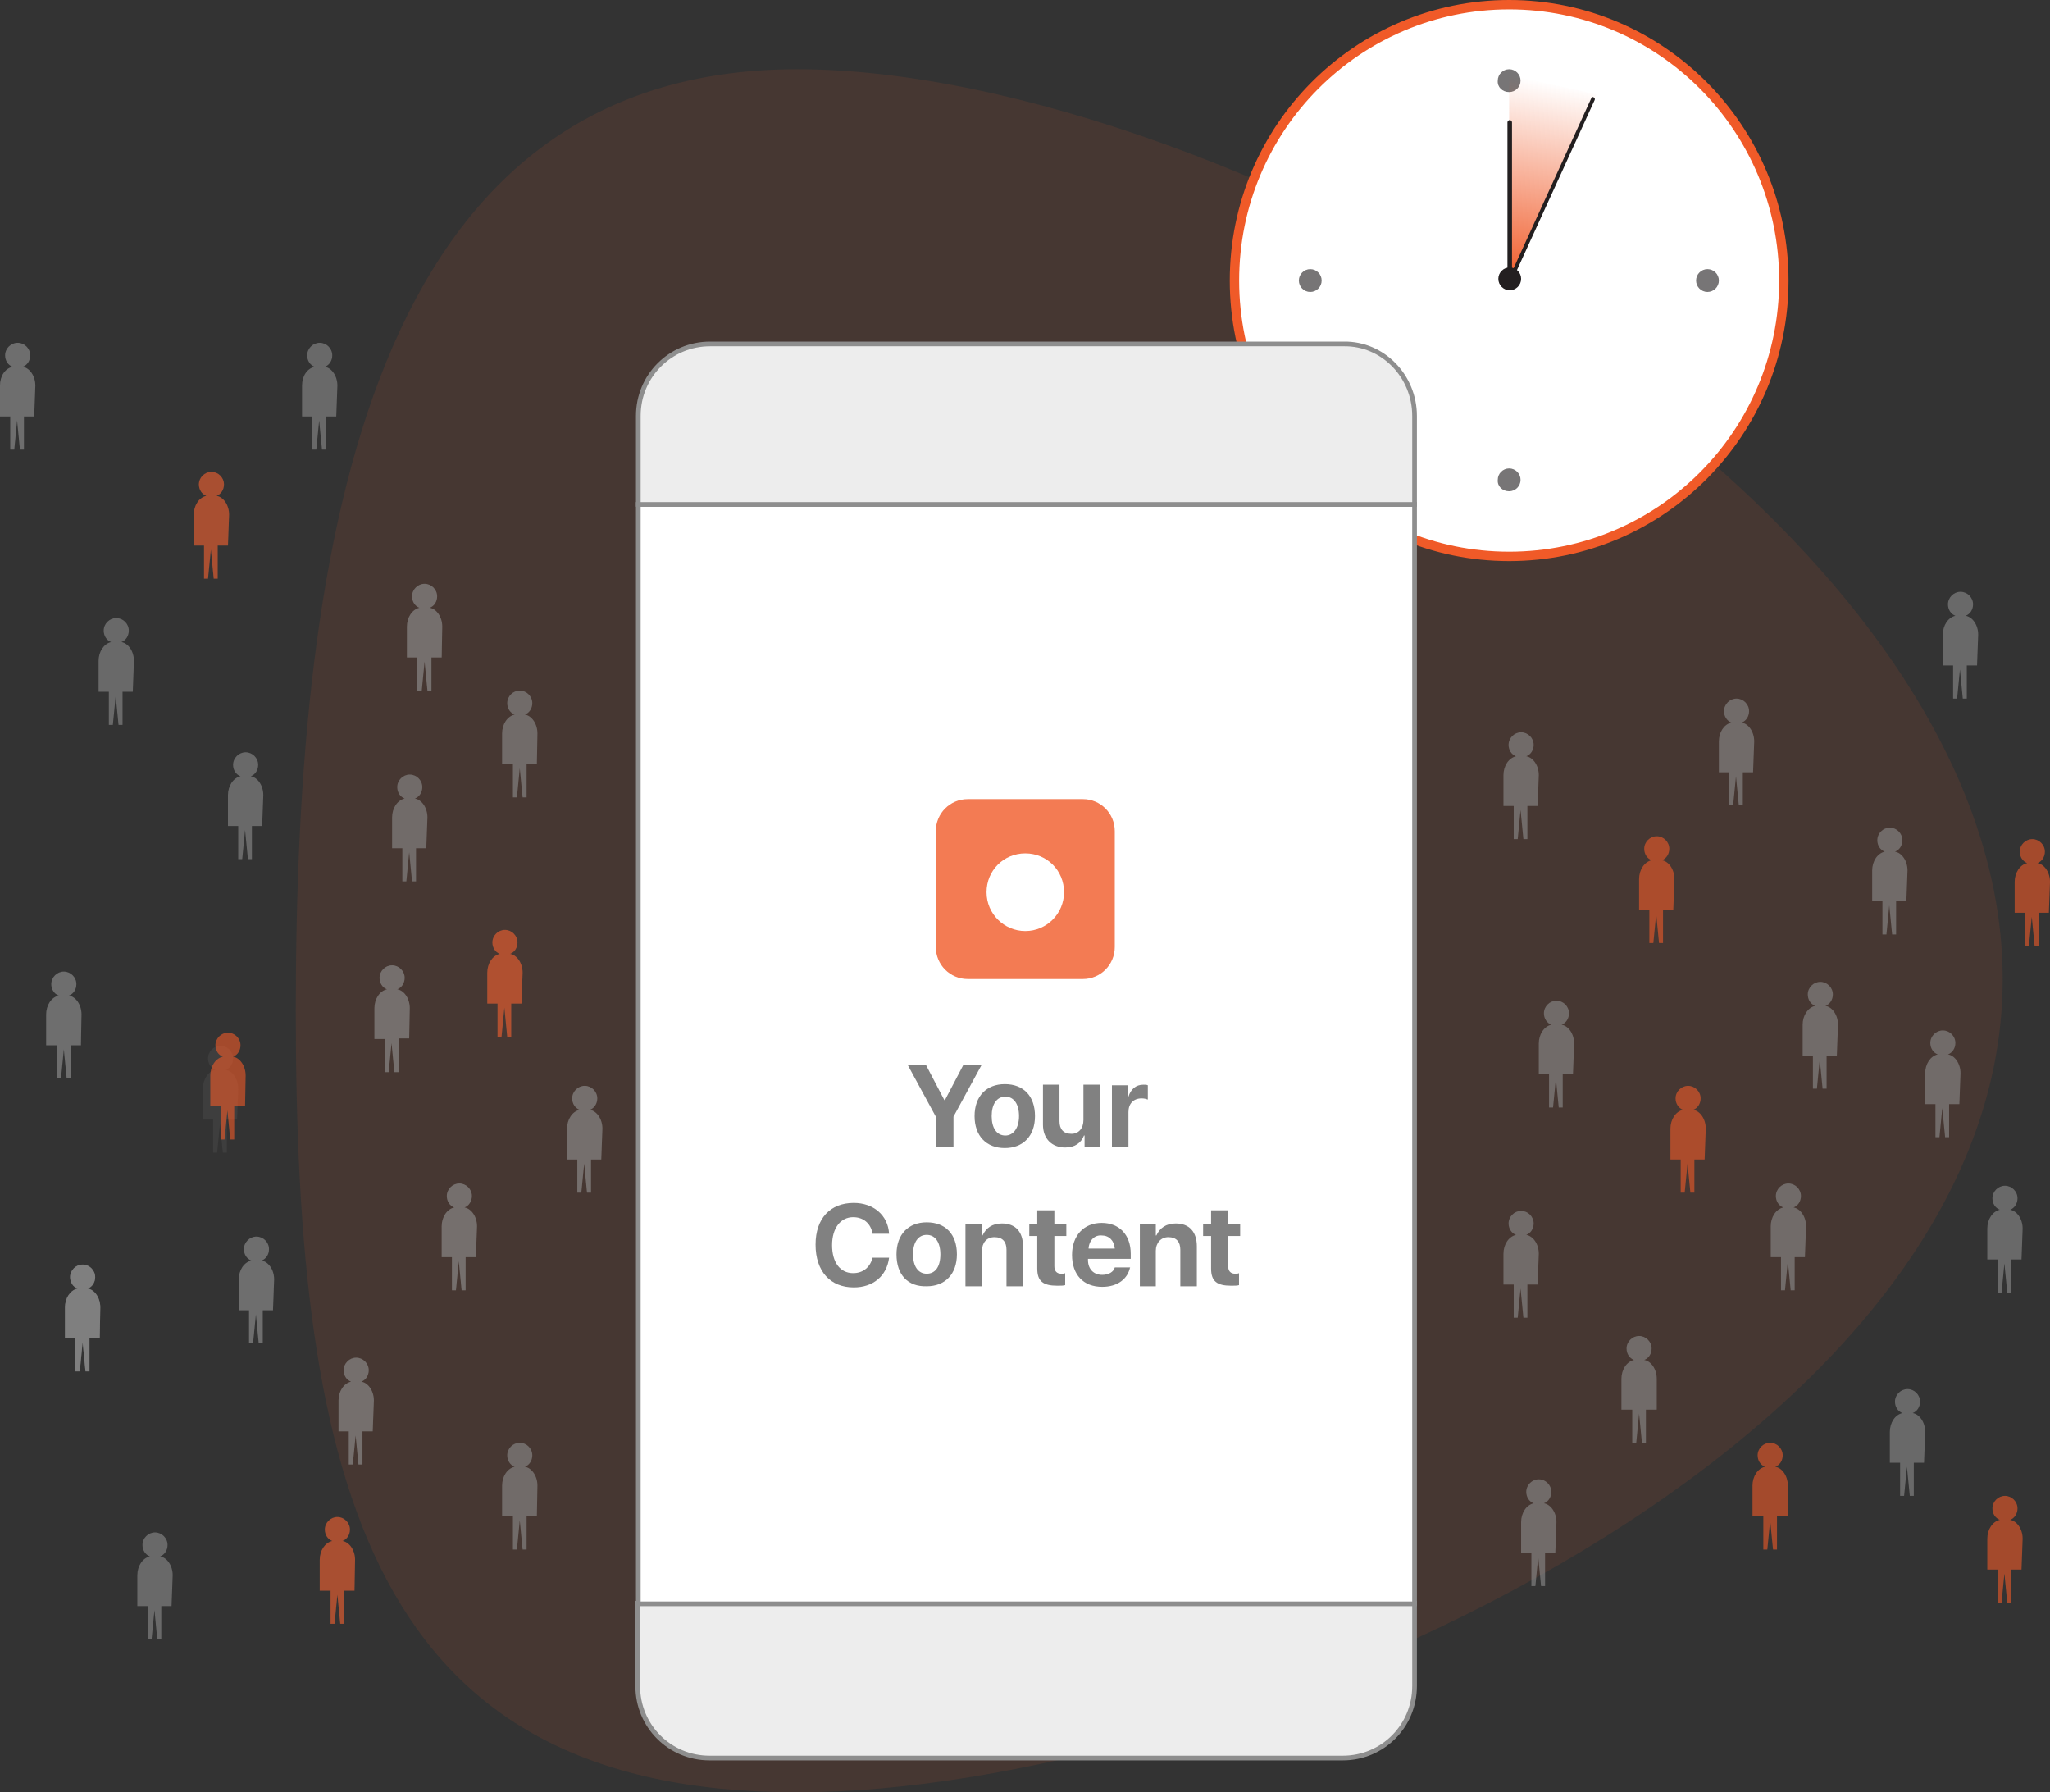 <svg width="437" height="382" viewBox="0 0 437 382" fill="none" xmlns="http://www.w3.org/2000/svg">
<rect x="0" y="0" width="437" height="382" fill="#333333" stroke="none"/>
<path opacity="0.1" d="M363.863 193.908C363.863 295.306 197.907 367.245 106.911 367.245C16.037 367.245 1.85379e-06 302 1.85379e-06 200.603C1.85379e-06 99.206 15.915 2.32173e-07 106.911 2.32173e-07C197.786 2.32173e-07 363.863 92.389 363.863 193.908Z" transform="translate(63.053 14.755)" fill="#F05A28"/>
<path d="M58.558 117.587C90.875 117.587 117.116 91.294 117.116 58.793C117.116 26.293 90.875 0 58.558 0C26.242 0 7.41517e-06 26.293 7.41517e-06 58.793C7.41517e-06 91.294 26.242 117.587 58.558 117.587Z" transform="translate(263.148 1)" fill="white"/>
<path d="M117.116 58.793C117.116 91.294 90.875 117.587 58.558 117.587C26.242 117.587 7.41517e-06 91.294 7.41517e-06 58.793C7.41517e-06 26.293 26.242 0 58.558 0C90.875 0 117.116 26.293 117.116 58.793Z" transform="translate(263.148 1)" stroke="#F05A28" stroke-width="2" stroke-miterlimit="10"/>
<g opacity="0.85">
<g opacity="0.85">
<path opacity="0.85" d="M2.439 4.869C3.775 4.869 4.869 3.773 4.869 2.435C4.869 1.096 3.775 2.32173e-07 2.439 2.32173e-07C1.103 2.32173e-07 0.009 1.096 0.009 2.435C-0.112 3.773 0.981 4.869 2.439 4.869Z" transform="translate(319.267 14.755)" fill="#231F20"/>
<path opacity="0.85" d="M2.439 4.869C3.775 4.869 4.869 3.773 4.869 2.434C4.869 1.096 3.775 -3.71476e-06 2.439 -3.71476e-06C1.103 -3.71476e-06 0.009 1.096 0.009 2.434C-0.112 3.773 0.981 4.869 2.439 4.869Z" transform="translate(319.267 99.841)" fill="#231F20"/>
</g>
<g opacity="0.85">
<path opacity="0.85" d="M2.43 4.869C1.093 4.869 7.41517e-06 3.773 7.41517e-06 2.435C7.41517e-06 1.096 1.093 -9.2869e-07 2.43 -9.2869e-07C3.766 -9.2869e-07 4.86 1.096 4.86 2.435C4.86 3.773 3.766 4.869 2.43 4.869Z" transform="translate(361.555 57.357)" fill="#231F20"/>
<path opacity="0.85" d="M2.43 4.869C1.093 4.869 -7.41517e-06 3.773 -7.41517e-06 2.435C-7.41517e-06 1.096 1.093 -9.2869e-07 2.43 -9.2869e-07C3.766 -9.2869e-07 4.86 1.096 4.86 2.435C4.86 3.773 3.766 4.869 2.43 4.869Z" transform="translate(276.876 57.358)" fill="#231F20"/>
</g>
</g>
<path d="M-1.48303e-05 0.974V44.186L18.588 4.139L-1.48303e-05 2.32173e-07V0.974Z" transform="translate(321.706 15.972)" fill="url(#paint0_linear)"/>
<path d="M0.121 34.448C7.41336e-06 34.327 0 34.327 0 34.205V0.487C0 0.243 0.243 9.2869e-07 0.486 9.2869e-07C0.729 9.2869e-07 0.972 0.243 0.972 0.487V34.205C0.972 34.448 0.729 34.692 0.486 34.692C0.364 34.692 0.121 34.692 0.121 34.448Z" transform="translate(321.341 25.589)" fill="#231F20"/>
<path d="M0.777 39.852C0.655 39.974 0.412 39.974 0.291 39.974C0.048 39.852 -0.074 39.608 0.048 39.365L17.907 0.291C18.028 0.048 18.271 -0.074 18.393 0.048C18.636 0.169 18.757 0.413 18.636 0.656L0.777 39.73C0.898 39.73 0.777 39.73 0.777 39.852Z" transform="translate(321.294 20.672)" fill="#231F20"/>
<path d="M2.43 4.869C3.766 4.869 4.86 3.773 4.86 2.435C4.86 1.096 3.766 0 2.43 0C1.093 0 -7.41517e-06 1.096 -7.41517e-06 2.435C-7.41517e-06 3.773 1.093 4.869 2.43 4.869Z" transform="translate(319.397 56.993)" fill="#231F20"/>
<path opacity="0.6" d="M7.532 9.129C7.532 7.06 6.317 5.356 4.86 5.112C5.832 4.747 6.439 3.773 6.439 2.678C6.439 1.217 5.224 -3.71476e-06 3.766 -3.71476e-06C2.308 -3.71476e-06 1.093 1.217 1.093 2.678C1.093 3.773 1.701 4.747 2.673 5.112C1.093 5.478 -1.48303e-05 7.182 -1.48303e-05 9.129V15.703H2.187V22.763H3.037L3.645 16.555L4.252 22.763H5.103V15.703H7.289L7.532 9.129Z" transform="translate(320.491 258.084)" fill="#8E8E8E"/>
<path opacity="0.6" d="M7.532 9.129C7.532 7.06 6.317 5.356 4.86 5.112C5.832 4.747 6.439 3.773 6.439 2.678C6.439 1.217 5.224 -7.42952e-06 3.766 -7.42952e-06C2.308 -7.42952e-06 1.093 1.217 1.093 2.678C1.093 3.773 1.701 4.747 2.673 5.112C1.093 5.478 0 7.182 0 9.129V15.703H2.187V22.763H3.037L3.645 16.555L4.252 22.763H5.103V15.703H7.289L7.532 9.129Z" transform="translate(328.023 213.289)" fill="#8E8E8E"/>
<path opacity="0.6" d="M7.532 9.129C7.532 7.06 6.317 5.356 4.86 5.112C5.832 4.747 6.439 3.773 6.439 2.678C6.439 1.217 5.224 -7.42952e-06 3.766 -7.42952e-06C2.308 -7.42952e-06 1.093 1.217 1.093 2.678C1.093 3.773 1.701 4.747 2.673 5.112C1.093 5.478 -1.48303e-05 7.182 -1.48303e-05 9.129V15.703H2.187V22.763H3.037L3.645 16.555L4.252 22.763H5.103V15.703H7.289L7.532 9.129Z" transform="translate(320.491 156.078)" fill="#8E8E8E"/>
<path d="M7.532 9.129C7.532 7.06 6.317 5.356 4.86 5.112C5.832 4.747 6.439 3.773 6.439 2.678C6.439 1.217 5.224 3.71476e-06 3.766 3.71476e-06C2.308 3.71476e-06 1.093 1.217 1.093 2.678C1.093 3.773 1.701 4.747 2.673 5.112C1.093 5.478 -3.70758e-06 7.182 -3.70758e-06 9.129V15.703H2.187V22.763H3.037L3.645 16.555L4.252 22.763H5.103V15.703H7.289L7.532 9.129Z" transform="translate(216.495 218.645)" fill="#EDEDED" fill-opacity="0.1"/>
<path d="M7.532 9.129C7.532 7.06 6.317 5.356 4.86 5.112C5.832 4.747 6.439 3.773 6.439 2.678C6.439 1.217 5.224 3.71476e-06 3.766 3.71476e-06C2.308 3.71476e-06 1.093 1.217 1.093 2.678C1.093 3.773 1.701 4.747 2.673 5.112C1.093 5.478 -3.70758e-06 7.182 -3.70758e-06 9.129V15.703H2.187V22.763H3.037L3.645 16.555L4.252 22.763H5.103V15.703H7.289L7.532 9.129Z" transform="translate(216.495 218.645)" stroke="#8E8E8E" stroke-miterlimit="10"/>
<path d="M7.532 9.129C7.532 7.06 6.317 5.356 4.86 5.112C5.832 4.747 6.439 3.773 6.439 2.678C6.439 1.217 5.224 -7.42952e-06 3.766 -7.42952e-06C2.308 -7.42952e-06 1.093 1.217 1.093 2.678C1.093 3.773 1.701 4.747 2.673 5.112C1.093 5.478 0 7.182 0 9.129V15.703H2.187V22.763H3.037L3.645 16.555L4.252 22.763H5.103V15.703H7.289L7.532 9.129Z" transform="translate(150.04 272.935)" fill="#EDEDED" fill-opacity="0.1"/>
<path d="M7.532 9.129C7.532 7.06 6.317 5.356 4.86 5.112C5.832 4.747 6.439 3.773 6.439 2.678C6.439 1.217 5.224 -7.42952e-06 3.766 -7.42952e-06C2.308 -7.42952e-06 1.093 1.217 1.093 2.678C1.093 3.773 1.701 4.747 2.673 5.112C1.093 5.478 0 7.182 0 9.129V15.703H2.187V22.763H3.037L3.645 16.555L4.252 22.763H5.103V15.703H7.289L7.532 9.129Z" transform="translate(150.04 272.935)" stroke="#8E8E8E" stroke-miterlimit="10"/>
<path opacity="0.6" d="M7.532 9.129C7.532 7.06 6.317 5.356 4.86 5.112C5.832 4.747 6.439 3.773 6.439 2.678C6.439 1.217 5.224 0 3.766 0C2.308 0 1.093 1.217 1.093 2.678C1.093 3.773 1.701 4.747 2.673 5.112C1.093 5.478 7.41517e-06 7.182 7.41517e-06 9.129V15.703H2.187V22.763H3.037L3.645 16.555L4.252 22.763H5.103V15.703H7.289L7.532 9.129Z" transform="translate(366.414 148.896)" fill="#8E8E8E"/>
<path opacity="0.6" d="M7.532 9.129C7.532 7.06 6.317 5.356 4.86 5.112C5.832 4.747 6.439 3.773 6.439 2.678C6.439 1.217 5.224 0 3.766 0C2.308 0 1.093 1.217 1.093 2.678C1.093 3.773 1.701 4.747 2.673 5.112C1.093 5.478 4.63448e-07 7.182 4.63448e-07 9.129V15.703H2.187V22.763H3.037L3.645 16.555L4.252 22.763H5.103V15.703H7.289L7.532 9.129Z" transform="translate(29.279 326.615)" fill="#8E8E8E"/>
<path opacity="0.6" d="M7.532 9.129C7.532 7.06 6.317 5.356 4.86 5.112C5.832 4.747 6.439 3.773 6.439 2.678C6.439 1.217 5.224 3.71476e-06 3.766 3.71476e-06C2.308 3.71476e-06 1.093 1.217 1.093 2.678C1.093 3.773 1.701 4.747 2.673 5.112C1.093 5.478 -1.85379e-06 7.182 -1.85379e-06 9.129V15.703H2.187V22.763H3.037L3.645 16.555L4.252 22.763H5.103V15.703H7.289L7.532 9.129Z" transform="translate(43.251 222.905)" fill="#EDEDED" fill-opacity="0.1"/>
<path opacity="0.6" d="M7.532 9.129C7.532 7.06 6.317 5.356 4.86 5.112C5.832 4.747 6.439 3.773 6.439 2.678C6.439 1.217 5.224 0 3.766 0C2.308 0 1.093 1.217 1.093 2.678C1.093 3.773 1.701 4.747 2.673 5.112C1.093 5.478 1.85379e-06 7.182 1.85379e-06 9.129V15.703H2.187V22.763H3.037L3.645 16.555L4.252 22.763H5.103V15.703H7.411L7.532 9.129Z" transform="translate(44.83 220.105)" fill="#F05A28"/>
<path opacity="0.6" d="M7.532 9.129C7.532 7.06 6.317 5.356 4.86 5.112C5.832 4.747 6.439 3.773 6.439 2.678C6.439 1.217 5.224 -3.71476e-06 3.766 -3.71476e-06C2.308 -3.71476e-06 1.093 1.217 1.093 2.678C1.093 3.773 1.701 4.747 2.673 5.112C1.093 5.478 -3.70758e-06 7.182 -3.70758e-06 9.129V15.703H2.187V22.763H3.037L3.645 16.555L4.252 22.763H5.224V15.581H7.411L7.532 9.129Z" transform="translate(79.819 205.743)" fill="#EDEDED" fill-opacity="0.1"/>
<path opacity="0.6" d="M7.532 9.129C7.532 7.06 6.317 5.356 4.86 5.112C5.832 4.747 6.439 3.773 6.439 2.678C6.439 1.217 5.224 -3.71476e-06 3.766 -3.71476e-06C2.308 -3.71476e-06 1.093 1.217 1.093 2.678C1.093 3.773 1.701 4.747 2.673 5.112C1.093 5.478 -3.70758e-06 7.182 -3.70758e-06 9.129V15.703H2.187V22.763H3.037L3.645 16.555L4.252 22.763H5.224V15.581H7.411L7.532 9.129Z" transform="translate(79.819 205.743)" fill="#8E8E8E"/>
<path d="M7.532 9.129C7.532 7.06 6.317 5.356 4.86 5.112C5.832 4.747 6.439 3.773 6.439 2.678C6.439 1.217 5.224 -3.71476e-06 3.766 -3.71476e-06C2.308 -3.71476e-06 1.093 1.217 1.093 2.678C1.093 3.773 1.701 4.747 2.673 5.112C1.093 5.478 3.70758e-06 7.182 3.70758e-06 9.129V15.703H2.187V22.763H3.037L3.645 16.555L4.252 22.763H5.103V15.581H7.289L7.532 9.129Z" transform="translate(166.806 241.042)" fill="#EDEDED" fill-opacity="0.1"/>
<path d="M7.532 9.129C7.532 7.06 6.317 5.356 4.86 5.112C5.832 4.747 6.439 3.773 6.439 2.678C6.439 1.217 5.224 -3.71476e-06 3.766 -3.71476e-06C2.308 -3.71476e-06 1.093 1.217 1.093 2.678C1.093 3.773 1.701 4.747 2.673 5.112C1.093 5.478 3.70758e-06 7.182 3.70758e-06 9.129V15.703H2.187V22.763H3.037L3.645 16.555L4.252 22.763H5.103V15.581H7.289L7.532 9.129Z" transform="translate(166.806 241.042)" stroke="#8E8E8E" stroke-miterlimit="10"/>
<path d="M7.532 9.129C7.532 7.06 6.317 5.356 4.86 5.112C5.832 4.747 6.439 3.773 6.439 2.678C6.439 1.217 5.224 3.71476e-06 3.766 3.71476e-06C2.308 3.71476e-06 1.093 1.217 1.093 2.678C1.093 3.773 1.701 4.747 2.673 5.112C1.093 5.478 0 7.182 0 9.129V15.703H2.187V22.763H3.037L3.645 16.555L4.252 22.763H5.103V15.703H7.289L7.532 9.129Z" transform="translate(181.628 269.77)" fill="#EDEDED" fill-opacity="0.1"/>
<path d="M7.532 9.129C7.532 7.06 6.317 5.356 4.86 5.112C5.832 4.747 6.439 3.773 6.439 2.678C6.439 1.217 5.224 3.71476e-06 3.766 3.71476e-06C2.308 3.71476e-06 1.093 1.217 1.093 2.678C1.093 3.773 1.701 4.747 2.673 5.112C1.093 5.478 0 7.182 0 9.129V15.703H2.187V22.763H3.037L3.645 16.555L4.252 22.763H5.103V15.703H7.289L7.532 9.129Z" transform="translate(181.628 269.77)" stroke="#8E8E8E" stroke-miterlimit="10"/>
<path d="M7.532 9.129C7.532 7.06 6.317 5.356 4.86 5.112C5.832 4.747 6.439 3.773 6.439 2.678C6.439 1.217 5.224 3.71476e-06 3.766 3.71476e-06C2.308 3.71476e-06 1.093 1.217 1.093 2.678C1.093 3.773 1.701 4.747 2.673 5.112C1.093 5.478 -1.85379e-06 7.182 -1.85379e-06 9.129V15.703H2.187V22.763H3.037L3.645 16.555L4.252 22.763H5.103V15.703H7.289L7.532 9.129Z" transform="translate(148.339 235.686)" fill="#EDEDED" fill-opacity="0.1"/>
<path d="M7.532 9.129C7.532 7.06 6.317 5.356 4.86 5.112C5.832 4.747 6.439 3.773 6.439 2.678C6.439 1.217 5.224 3.71476e-06 3.766 3.71476e-06C2.308 3.71476e-06 1.093 1.217 1.093 2.678C1.093 3.773 1.701 4.747 2.673 5.112C1.093 5.478 -1.85379e-06 7.182 -1.85379e-06 9.129V15.703H2.187V22.763H3.037L3.645 16.555L4.252 22.763H5.103V15.703H7.289L7.532 9.129Z" transform="translate(148.339 235.686)" stroke="#8E8E8E" stroke-miterlimit="10"/>
<path opacity="0.6" d="M7.532 9.129C7.532 7.06 6.317 5.356 4.86 5.112C5.832 4.747 6.439 3.773 6.439 2.678C6.439 1.217 5.224 3.71476e-06 3.766 3.71476e-06C2.308 3.71476e-06 1.093 1.217 1.093 2.678C1.093 3.773 1.701 4.747 2.673 5.112C1.093 5.478 -1.85379e-06 7.182 -1.85379e-06 9.129V15.703H2.308V22.763H3.159L3.766 16.555L4.374 22.763H5.224V15.703H7.411L7.532 9.129Z" transform="translate(107.033 307.505)" fill="#8E8E8E"/>
<path d="M7.532 9.129C7.532 7.06 6.317 5.356 4.86 5.112C5.832 4.747 6.439 3.773 6.439 2.678C6.439 1.217 5.224 -7.42952e-06 3.766 -7.42952e-06C2.308 -7.42952e-06 1.093 1.217 1.093 2.678C1.093 3.773 1.701 4.747 2.673 5.112C1.093 5.478 7.41517e-06 7.182 7.41517e-06 9.129V15.703H2.187V22.763H3.037L3.645 16.555L4.252 22.763H5.103V15.703H7.289L7.532 9.129Z" transform="translate(241.279 252.241)" fill="#EDEDED" fill-opacity="0.1"/>
<path d="M7.532 9.129C7.532 7.06 6.317 5.356 4.86 5.112C5.832 4.747 6.439 3.773 6.439 2.678C6.439 1.217 5.224 -7.42952e-06 3.766 -7.42952e-06C2.308 -7.42952e-06 1.093 1.217 1.093 2.678C1.093 3.773 1.701 4.747 2.673 5.112C1.093 5.478 7.41517e-06 7.182 7.41517e-06 9.129V15.703H2.187V22.763H3.037L3.645 16.555L4.252 22.763H5.103V15.703H7.289L7.532 9.129Z" transform="translate(241.279 252.241)" stroke="#8E8E8E" stroke-miterlimit="10"/>
<path d="M7.532 9.129C7.532 7.06 6.317 5.356 4.86 5.112C5.832 4.747 6.439 3.773 6.439 2.678C6.439 1.217 5.224 7.42952e-06 3.766 7.42952e-06C2.308 7.42952e-06 1.093 1.217 1.093 2.678C1.093 3.773 1.701 4.747 2.673 5.112C1.093 5.478 7.41517e-06 7.182 7.41517e-06 9.129V15.703H2.187V22.763H3.037L3.645 16.555L4.252 22.763H5.103V15.703H7.289L7.532 9.129Z" transform="translate(285.016 250.05)" fill="#EDEDED" fill-opacity="0.1"/>
<path d="M7.532 9.129C7.532 7.06 6.317 5.356 4.86 5.112C5.832 4.747 6.439 3.773 6.439 2.678C6.439 1.217 5.224 7.42952e-06 3.766 7.42952e-06C2.308 7.42952e-06 1.093 1.217 1.093 2.678C1.093 3.773 1.701 4.747 2.673 5.112C1.093 5.478 7.41517e-06 7.182 7.41517e-06 9.129V15.703H2.187V22.763H3.037L3.645 16.555L4.252 22.763H5.103V15.703H7.289L7.532 9.129Z" transform="translate(285.016 250.05)" stroke="#8E8E8E" stroke-miterlimit="10"/>
<path opacity="0.6" d="M7.532 9.129C7.532 7.06 6.317 5.356 4.86 5.112C5.832 4.747 6.439 3.773 6.439 2.678C6.439 1.217 5.224 0 3.766 0C2.308 0 1.093 1.217 1.093 2.678C1.093 3.773 1.701 4.747 2.673 5.112C1.093 5.478 0 7.182 0 9.129V15.703H2.187V22.763H3.037L3.645 16.555L4.252 22.763H5.103V15.703H7.289L7.532 9.129Z" transform="translate(103.874 198.194)" fill="#EDEDED" fill-opacity="0.1"/>
<path opacity="0.6" d="M7.532 9.129C7.532 7.06 6.317 5.356 4.86 5.112C5.832 4.747 6.439 3.773 6.439 2.678C6.439 1.217 5.224 0 3.766 0C2.308 0 1.093 1.217 1.093 2.678C1.093 3.773 1.701 4.747 2.673 5.112C1.093 5.478 0 7.182 0 9.129V15.703H2.187V22.763H3.037L3.645 16.555L4.252 22.763H5.103V15.703H7.289L7.532 9.129Z" transform="translate(103.874 198.194)" fill="#F05A28"/>
<path opacity="0.6" d="M7.532 9.129C7.532 7.06 6.317 5.356 4.86 5.112C5.832 4.747 6.439 3.773 6.439 2.678C6.439 1.217 5.224 3.71476e-06 3.766 3.71476e-06C2.308 3.71476e-06 1.093 1.217 1.093 2.678C1.093 3.773 1.701 4.747 2.673 5.112C1.093 5.478 4.63448e-07 7.182 4.63448e-07 9.129V15.703H2.308V22.763H3.159L3.766 16.555L4.374 22.763H5.224V15.703H7.411L7.532 9.129Z" transform="translate(9.841 207.081)" fill="#EDEDED" fill-opacity="0.1"/>
<path opacity="0.6" d="M7.532 9.129C7.532 7.06 6.317 5.356 4.86 5.112C5.832 4.747 6.439 3.773 6.439 2.678C6.439 1.217 5.224 3.71476e-06 3.766 3.71476e-06C2.308 3.71476e-06 1.093 1.217 1.093 2.678C1.093 3.773 1.701 4.747 2.673 5.112C1.093 5.478 4.63448e-07 7.182 4.63448e-07 9.129V15.703H2.308V22.763H3.159L3.766 16.555L4.374 22.763H5.224V15.703H7.411L7.532 9.129Z" transform="translate(9.841 207.081)" fill="#8E8E8E"/>
<path opacity="0.6" d="M7.532 9.129C7.532 7.06 6.317 5.356 4.86 5.112C5.832 4.747 6.439 3.773 6.439 2.678C6.439 1.217 5.224 -7.42952e-06 3.766 -7.42952e-06C2.308 -7.42952e-06 1.093 1.217 1.093 2.678C1.093 3.773 1.701 4.747 2.673 5.112C1.093 5.478 0 7.182 0 9.129V15.703H2.187V22.763H3.037L3.645 16.555L4.252 22.763H5.103V15.703H7.289L7.532 9.129Z" transform="translate(94.155 252.241)" fill="#EDEDED" fill-opacity="0.1"/>
<path opacity="0.6" d="M7.532 9.129C7.532 7.06 6.317 5.356 4.86 5.112C5.832 4.747 6.439 3.773 6.439 2.678C6.439 1.217 5.224 -7.42952e-06 3.766 -7.42952e-06C2.308 -7.42952e-06 1.093 1.217 1.093 2.678C1.093 3.773 1.701 4.747 2.673 5.112C1.093 5.478 0 7.182 0 9.129V15.703H2.187V22.763H3.037L3.645 16.555L4.252 22.763H5.103V15.703H7.289L7.532 9.129Z" transform="translate(94.155 252.241)" fill="#8E8E8E"/>
<path opacity="0.6" d="M7.532 9.129C7.532 7.06 6.317 5.356 4.86 5.112C5.832 4.747 6.439 3.773 6.439 2.678C6.439 1.217 5.224 -1.4859e-05 3.766 -1.4859e-05C2.308 -1.4859e-05 1.093 1.217 1.093 2.678C1.093 3.773 1.701 4.747 2.673 5.112C1.093 5.478 -1.85379e-06 7.182 -1.85379e-06 9.129V15.703H2.308V22.763H3.159L3.766 16.555L4.374 22.763H5.224V15.703H7.411L7.532 9.129Z" transform="translate(68.156 323.329)" fill="#EDEDED" fill-opacity="0.1"/>
<path opacity="0.6" d="M7.532 9.129C7.532 7.06 6.317 5.356 4.86 5.112C5.832 4.747 6.439 3.773 6.439 2.678C6.439 1.217 5.224 -1.4859e-05 3.766 -1.4859e-05C2.308 -1.4859e-05 1.093 1.217 1.093 2.678C1.093 3.773 1.701 4.747 2.673 5.112C1.093 5.478 -1.85379e-06 7.182 -1.85379e-06 9.129V15.703H2.308V22.763H3.159L3.766 16.555L4.374 22.763H5.224V15.703H7.411L7.532 9.129Z" transform="translate(68.156 323.329)" fill="#F05A28"/>
<path opacity="0.6" d="M7.532 9.129C7.532 7.06 6.317 5.356 4.86 5.112C5.832 4.747 6.439 3.773 6.439 2.678C6.439 1.217 5.224 7.42952e-06 3.766 7.42952e-06C2.308 7.42952e-06 1.093 1.217 1.093 2.678C1.093 3.773 1.701 4.747 2.673 5.112C1.093 5.478 -4.63448e-07 7.182 -4.63448e-07 9.129V15.703H2.187V22.763H3.159L3.766 16.555L4.374 22.763H5.224V15.703H7.411L7.532 9.129Z" transform="translate(13.85 269.525)" fill="#8E8E8E"/>
<path opacity="0.6" d="M7.532 9.129C7.532 7.06 6.317 5.356 4.86 5.112C5.832 4.747 6.439 3.773 6.439 2.678C6.439 1.217 5.224 7.42952e-06 3.766 7.42952e-06C2.308 7.42952e-06 1.093 1.217 1.093 2.678C1.093 3.773 1.701 4.747 2.673 5.112C1.093 5.478 -4.63448e-07 7.182 -4.63448e-07 9.129V15.703H2.187V22.763H3.159L3.766 16.555L4.374 22.763H5.224V15.703H7.411L7.532 9.129Z" transform="translate(13.85 269.525)" fill="#8E8E8E"/>
<path opacity="0.6" d="M7.532 9.129C7.532 7.06 6.317 5.356 4.86 5.112C5.832 4.747 6.439 3.773 6.439 2.678C6.439 1.217 5.224 -3.71476e-06 3.766 -3.71476e-06C2.308 -3.71476e-06 1.093 1.217 1.093 2.678C1.093 3.773 1.701 4.747 2.673 5.112C1.093 5.478 1.85379e-06 7.182 1.85379e-06 9.129V15.703H2.187V22.763H3.037L3.645 16.555L4.252 22.763H5.103V15.703H7.289L7.532 9.129Z" transform="translate(50.904 263.562)" fill="#EDEDED" fill-opacity="0.1"/>
<path opacity="0.6" d="M7.532 9.129C7.532 7.06 6.317 5.356 4.86 5.112C5.832 4.747 6.439 3.773 6.439 2.678C6.439 1.217 5.224 -3.71476e-06 3.766 -3.71476e-06C2.308 -3.71476e-06 1.093 1.217 1.093 2.678C1.093 3.773 1.701 4.747 2.673 5.112C1.093 5.478 1.85379e-06 7.182 1.85379e-06 9.129V15.703H2.187V22.763H3.037L3.645 16.555L4.252 22.763H5.103V15.703H7.289L7.532 9.129Z" transform="translate(50.904 263.562)" fill="#8E8E8E"/>
<path d="M7.532 9.129C7.532 7.06 6.317 5.356 4.86 5.112C5.832 4.747 6.439 3.773 6.439 2.678C6.439 1.217 5.224 0 3.766 0C2.308 0 1.093 1.217 1.093 2.678C1.093 3.773 1.701 4.747 2.673 5.112C1.093 5.478 3.70758e-06 7.182 3.70758e-06 9.129V15.703H2.187V22.763H3.037L3.645 16.555L4.252 22.763H5.103V15.703H7.289L7.532 9.129Z" transform="translate(189.889 239.582)" fill="#EDEDED" fill-opacity="0.1"/>
<path d="M7.532 9.129C7.532 7.06 6.317 5.356 4.86 5.112C5.832 4.747 6.439 3.773 6.439 2.678C6.439 1.217 5.224 0 3.766 0C2.308 0 1.093 1.217 1.093 2.678C1.093 3.773 1.701 4.747 2.673 5.112C1.093 5.478 3.70758e-06 7.182 3.70758e-06 9.129V15.703H2.187V22.763H3.037L3.645 16.555L4.252 22.763H5.103V15.703H7.289L7.532 9.129Z" transform="translate(189.889 239.582)" stroke="#8E8E8E" stroke-miterlimit="10"/>
<path opacity="0.6" d="M7.532 9.129C7.532 7.06 6.317 5.356 4.86 5.112C5.832 4.747 6.439 3.773 6.439 2.678C6.439 1.217 5.224 3.71476e-06 3.766 3.71476e-06C2.308 3.71476e-06 1.093 1.217 1.093 2.678C1.093 3.773 1.701 4.747 2.673 5.112C1.093 5.478 0 7.182 0 9.129V15.703H2.187V22.763H3.037L3.645 16.555L4.252 22.763H5.103V15.703H7.289L7.532 9.129Z" transform="translate(120.883 231.426)" fill="#EDEDED" fill-opacity="0.1"/>
<path opacity="0.6" d="M7.532 9.129C7.532 7.06 6.317 5.356 4.86 5.112C5.832 4.747 6.439 3.773 6.439 2.678C6.439 1.217 5.224 3.71476e-06 3.766 3.71476e-06C2.308 3.71476e-06 1.093 1.217 1.093 2.678C1.093 3.773 1.701 4.747 2.673 5.112C1.093 5.478 0 7.182 0 9.129V15.703H2.187V22.763H3.037L3.645 16.555L4.252 22.763H5.103V15.703H7.289L7.532 9.129Z" transform="translate(120.883 231.426)" fill="#8E8E8E"/>
<path opacity="0.6" d="M7.532 9.129C7.532 7.06 6.317 5.356 4.86 5.112C5.832 4.747 6.439 3.773 6.439 2.678C6.439 1.217 5.224 -7.42952e-06 3.766 -7.42952e-06C2.308 -7.42952e-06 1.093 1.217 1.093 2.678C1.093 3.773 1.701 4.747 2.673 5.112C1.093 5.478 1.85379e-06 7.182 1.85379e-06 9.129V15.703H2.187V22.763H3.037L3.645 16.555L4.252 22.763H5.103V15.703H7.289L7.532 9.129Z" transform="translate(72.165 289.368)" fill="#EDEDED" fill-opacity="0.1"/>
<path opacity="0.6" d="M7.532 9.129C7.532 7.06 6.317 5.356 4.86 5.112C5.832 4.747 6.439 3.773 6.439 2.678C6.439 1.217 5.224 -7.42952e-06 3.766 -7.42952e-06C2.308 -7.42952e-06 1.093 1.217 1.093 2.678C1.093 3.773 1.701 4.747 2.673 5.112C1.093 5.478 1.85379e-06 7.182 1.85379e-06 9.129V15.703H2.187V22.763H3.037L3.645 16.555L4.252 22.763H5.103V15.703H7.289L7.532 9.129Z" transform="translate(72.165 289.368)" fill="#8E8E8E"/>
<path opacity="0.6" d="M7.532 9.129C7.532 7.06 6.317 5.356 4.86 5.112C5.832 4.747 6.439 3.773 6.439 2.678C6.439 1.217 5.224 7.42952e-06 3.766 7.42952e-06C2.308 7.42952e-06 1.093 1.217 1.093 2.678C1.093 3.773 1.701 4.747 2.673 5.112C1.093 5.478 -1.48303e-05 7.182 -1.48303e-05 9.129V15.703H2.187V22.763H3.037L3.645 16.555L4.252 22.763H5.103V15.703H7.289L7.532 9.129Z" transform="translate(384.273 209.272)" fill="#8E8E8E"/>
<path opacity="0.6" d="M7.532 9.129C7.532 7.06 6.317 5.356 4.86 5.112C5.832 4.747 6.439 3.773 6.439 2.678C6.439 1.217 5.224 -7.42952e-06 3.766 -7.42952e-06C2.308 -7.42952e-06 1.093 1.217 1.093 2.678C1.093 3.773 1.701 4.747 2.673 5.112C1.093 5.478 7.41517e-06 7.182 7.41517e-06 9.129V15.703H2.187V22.763H3.037L3.645 16.555L4.252 22.763H5.103V15.703H7.289L7.532 9.129Z" transform="translate(402.861 296.062)" fill="#8E8E8E"/>
<path opacity="0.6" d="M7.532 9.129C7.532 7.06 6.317 5.356 4.86 5.112C5.832 4.747 6.439 3.773 6.439 2.678C6.439 1.217 5.224 7.42952e-06 3.766 7.42952e-06C2.308 7.42952e-06 1.093 1.217 1.093 2.678C1.093 3.773 1.701 4.747 2.673 5.112C1.093 5.478 0 7.182 0 9.129V15.703H2.187V22.763H3.037L3.645 16.555L4.252 22.763H5.103V15.703H7.289L7.532 9.129Z" transform="translate(399.095 176.405)" fill="#8E8E8E"/>
<path opacity="0.6" d="M7.532 9.129C7.532 7.06 6.317 5.356 4.86 5.112C5.832 4.747 6.439 3.773 6.439 2.678C6.439 1.217 5.224 7.42952e-06 3.766 7.42952e-06C2.308 7.42952e-06 1.093 1.217 1.093 2.678C1.093 3.773 1.701 4.747 2.673 5.112C1.093 5.478 1.48303e-05 7.182 1.48303e-05 9.129V15.703H2.187V22.763H3.037L3.645 16.555L4.252 22.763H5.103V15.703H7.289L7.532 9.129Z" transform="translate(423.636 318.824)" fill="#F05A28"/>
<path opacity="0.6" d="M7.532 9.129C7.532 7.06 6.317 5.356 4.86 5.112C5.832 4.747 6.439 3.773 6.439 2.678C6.439 1.217 5.224 1.85738e-06 3.766 1.85738e-06C2.308 1.85738e-06 1.093 1.217 1.093 2.678C1.093 3.773 1.701 4.747 2.673 5.112C1.093 5.478 1.85379e-06 7.182 1.85379e-06 9.129V15.703H2.187V22.763H3.159L3.766 16.555L4.374 22.763H5.224V15.703H7.411L7.532 9.129Z" transform="translate(86.744 124.43)" fill="#EDEDED" fill-opacity="0.1"/>
<path opacity="0.6" d="M7.532 9.129C7.532 7.06 6.317 5.356 4.86 5.112C5.832 4.747 6.439 3.773 6.439 2.678C6.439 1.217 5.224 1.85738e-06 3.766 1.85738e-06C2.308 1.85738e-06 1.093 1.217 1.093 2.678C1.093 3.773 1.701 4.747 2.673 5.112C1.093 5.478 1.85379e-06 7.182 1.85379e-06 9.129V15.703H2.187V22.763H3.159L3.766 16.555L4.374 22.763H5.224V15.703H7.411L7.532 9.129Z" transform="translate(86.744 124.43)" fill="#8E8E8E"/>
<path opacity="0.6" d="M7.532 9.129C7.532 7.06 6.317 5.356 4.86 5.112C5.832 4.747 6.439 3.773 6.439 2.678C6.439 1.217 5.224 -1.85738e-06 3.766 -1.85738e-06C2.308 -1.85738e-06 1.093 1.217 1.093 2.678C1.093 3.773 1.701 4.747 2.673 5.112C1.093 5.478 -1.85379e-06 7.182 -1.85379e-06 9.129V15.703H2.308V22.763H3.159L3.766 16.555L4.374 22.763H5.224V15.703H7.411L7.532 9.129Z" transform="translate(107.033 147.191)" fill="#8E8E8E"/>
<path opacity="0.6" d="M7.532 9.129C7.532 7.06 6.317 5.356 4.86 5.112C5.832 4.747 6.439 3.773 6.439 2.678C6.439 1.217 5.224 7.42952e-06 3.766 7.42952e-06C2.308 7.42952e-06 1.093 1.217 1.093 2.678C1.093 3.773 1.701 4.747 2.673 5.112C1.093 5.478 -1.48303e-05 7.182 -1.48303e-05 9.129V15.703H2.187V22.763H3.037L3.645 16.555L4.252 22.763H5.103V15.703H7.289L7.532 9.129Z" transform="translate(410.394 219.619)" fill="#8E8E8E"/>
<path opacity="0.6" d="M7.532 9.129C7.532 7.06 6.317 5.356 4.86 5.112C5.832 4.747 6.439 3.773 6.439 2.678C6.439 1.217 5.224 -7.42952e-06 3.766 -7.42952e-06C2.308 -7.42952e-06 1.093 1.217 1.093 2.678C1.093 3.773 1.701 4.747 2.673 5.112C1.093 5.478 0 7.182 0 9.129V15.703H2.187V22.763H3.037L3.645 16.555L4.252 22.763H5.103V15.703H7.289L7.532 9.129Z" transform="translate(48.596 160.34)" fill="#8E8E8E"/>
<path opacity="0.6" d="M7.532 9.129C7.532 7.06 6.317 5.356 4.86 5.112C5.832 4.747 6.439 3.773 6.439 2.678C6.439 1.217 5.224 7.42952e-06 3.766 7.42952e-06C2.308 7.42952e-06 1.093 1.217 1.093 2.678C1.093 3.773 1.701 4.747 2.673 5.112C1.093 5.478 0 7.182 0 9.129V15.703H2.308V22.763H3.159L3.766 16.555L4.374 22.763H5.224V15.703H7.532V9.129Z" transform="translate(345.639 284.742)" fill="#8E8E8E"/>
<path opacity="0.6" d="M7.532 9.129C7.532 7.06 6.317 5.356 4.86 5.112C5.832 4.747 6.439 3.773 6.439 2.678C6.439 1.217 5.224 3.71476e-06 3.766 3.71476e-06C2.308 3.71476e-06 1.093 1.217 1.093 2.678C1.093 3.773 1.701 4.747 2.673 5.112C1.093 5.478 0 7.182 0 9.129V15.703H2.308V22.763H3.159L3.766 16.555L4.374 22.763H5.224V15.703H7.532V9.129Z" transform="translate(373.582 307.505)" fill="#F05A28"/>
<path opacity="0.6" d="M7.532 9.129C7.532 7.06 6.317 5.356 4.86 5.112C5.832 4.747 6.439 3.773 6.439 2.678C6.439 1.217 5.224 -7.42952e-06 3.766 -7.42952e-06C2.308 -7.42952e-06 1.093 1.217 1.093 2.678C1.093 3.773 1.701 4.747 2.673 5.112C1.093 5.478 1.48303e-05 7.182 1.48303e-05 9.129V15.703H2.187V22.763H3.037L3.645 16.555L4.252 22.763H5.103V15.703H7.289L7.532 9.129Z" transform="translate(377.47 252.241)" fill="#8E8E8E"/>
<path opacity="0.6" d="M7.532 9.129C7.532 7.06 6.317 5.356 4.86 5.112C5.832 4.747 6.439 3.773 6.439 2.678C6.439 1.217 5.224 1.4859e-05 3.766 1.4859e-05C2.308 1.4859e-05 1.093 1.217 1.093 2.678C1.093 3.773 1.701 4.747 2.673 5.112C1.093 5.478 -7.41517e-06 7.182 -7.41517e-06 9.129V15.703H2.187V22.763H3.037L3.645 16.555L4.252 22.763H5.103V15.703H7.289L7.532 9.129Z" transform="translate(324.257 315.294)" fill="#8E8E8E"/>
<path opacity="0.6" d="M7.532 9.129C7.532 7.06 6.317 5.356 4.86 5.112C5.832 4.747 6.439 3.773 6.439 2.678C6.439 1.217 5.224 3.71476e-06 3.766 3.71476e-06C2.308 3.71476e-06 1.093 1.217 1.093 2.678C1.093 3.773 1.701 4.747 2.673 5.112C1.093 5.478 1.48303e-05 7.182 1.48303e-05 9.129V15.703H2.187V22.763H3.037L3.645 16.555L4.252 22.763H5.103V15.703H7.289L7.532 9.129Z" transform="translate(423.636 252.727)" fill="#8E8E8E"/>
<path opacity="0.6" d="M7.532 9.129C7.532 7.06 6.317 5.356 4.86 5.112C5.832 4.747 6.439 3.773 6.439 2.678C6.439 1.217 5.224 1.85738e-06 3.766 1.85738e-06C2.308 1.85738e-06 1.093 1.217 1.093 2.678C1.093 3.773 1.701 4.747 2.673 5.112C1.093 5.478 -9.26896e-07 7.182 -9.26896e-07 9.129V15.703H2.187V22.763H3.037L3.645 16.555L4.252 22.763H5.103V15.703H7.289L7.532 9.129Z" transform="translate(21.018 131.733)" fill="#8E8E8E"/>
<path opacity="0.6" d="M7.532 9.129C7.532 7.06 6.317 5.356 4.86 5.112C5.832 4.747 6.439 3.773 6.439 2.678C6.439 1.217 5.224 7.42952e-06 3.766 7.42952e-06C2.308 7.42952e-06 1.093 1.217 1.093 2.678C1.093 3.773 1.701 4.747 2.673 5.112C1.093 5.478 0 7.182 0 9.129V15.703H2.187V22.763H3.037L3.645 16.555L4.252 22.763H5.103V15.703H7.289L7.532 9.129Z" transform="translate(429.468 178.841)" fill="#F05A28"/>
<path opacity="0.6" d="M7.532 9.129C7.532 7.06 6.317 5.356 4.86 5.112C5.832 4.747 6.439 3.773 6.439 2.678C6.439 1.217 5.224 3.71476e-06 3.766 3.71476e-06C2.308 3.71476e-06 1.093 1.217 1.093 2.678C1.093 3.773 1.701 4.747 2.673 5.112C1.093 5.478 -7.41517e-06 7.182 -7.41517e-06 9.129V15.703H2.187V22.763H3.037L3.645 16.555L4.252 22.763H5.103V15.703H7.289L7.532 9.129Z" transform="translate(414.16 126.133)" fill="#8E8E8E"/>
<path opacity="0.6" d="M7.532 9.129C7.532 7.06 6.317 5.356 4.86 5.112C5.832 4.747 6.439 3.773 6.439 2.678C6.439 1.217 5.224 3.71476e-06 3.766 3.71476e-06C2.308 3.71476e-06 1.093 1.217 1.093 2.678C1.093 3.773 1.701 4.747 2.673 5.112C1.093 5.478 0 7.182 0 9.129V15.703H2.187V22.763H3.037L3.645 16.555L4.252 22.763H5.103V15.703H7.289L7.532 9.129Z" transform="translate(41.307 100.571)" fill="#EDEDED" fill-opacity="0.1"/>
<path opacity="0.6" d="M7.532 9.129C7.532 7.06 6.317 5.356 4.86 5.112C5.832 4.747 6.439 3.773 6.439 2.678C6.439 1.217 5.224 3.71476e-06 3.766 3.71476e-06C2.308 3.71476e-06 1.093 1.217 1.093 2.678C1.093 3.773 1.701 4.747 2.673 5.112C1.093 5.478 0 7.182 0 9.129V15.703H2.187V22.763H3.037L3.645 16.555L4.252 22.763H5.103V15.703H7.289L7.532 9.129Z" transform="translate(41.307 100.571)" fill="#F05A28"/>
<path opacity="0.6" d="M7.532 9.129C7.532 7.06 6.317 5.356 4.86 5.112C5.832 4.747 6.439 3.773 6.439 2.678C6.439 1.217 5.224 9.2869e-07 3.766 9.2869e-07C2.308 9.2869e-07 1.093 1.217 1.093 2.678C1.093 3.773 1.701 4.747 2.673 5.112C1.093 5.478 0 7.06 0 9.129V15.703H2.187V22.763H3.037L3.645 16.555L4.252 22.763H5.103V15.703H7.289L7.532 9.129Z" transform="translate(64.39 73.062)" fill="#8E8E8E"/>
<path opacity="0.6" d="M7.532 9.129C7.532 7.06 6.317 5.356 4.86 5.112C5.832 4.747 6.439 3.773 6.439 2.678C6.439 1.217 5.224 3.71476e-06 3.766 3.71476e-06C2.308 3.71476e-06 1.093 1.217 1.093 2.678C1.093 3.773 1.701 4.747 2.673 5.112C1.093 5.478 3.70758e-06 7.182 3.70758e-06 9.129V15.703H2.187V22.763H3.037L3.645 16.555L4.252 22.763H5.103V15.703H7.289L7.532 9.129Z" transform="translate(83.585 165.086)" fill="#8E8E8E"/>
<path opacity="0.6" d="M7.532 9.129C7.532 7.06 6.317 5.356 4.86 5.112C5.832 4.747 6.439 3.773 6.439 2.678C6.439 1.217 5.224 9.2869e-07 3.766 9.2869e-07C2.308 9.2869e-07 1.093 1.217 1.093 2.678C1.093 3.773 1.701 4.747 2.673 5.112C1.093 5.478 0 7.06 0 9.129V15.703H2.187V22.763H3.037L3.645 16.555L4.252 22.763H5.103V15.703H7.289L7.532 9.129Z" transform="translate(0 73.062)" fill="#EDEDED" fill-opacity="0.1"/>
<path opacity="0.6" d="M7.532 9.129C7.532 7.06 6.317 5.356 4.86 5.112C5.832 4.747 6.439 3.773 6.439 2.678C6.439 1.217 5.224 9.2869e-07 3.766 9.2869e-07C2.308 9.2869e-07 1.093 1.217 1.093 2.678C1.093 3.773 1.701 4.747 2.673 5.112C1.093 5.478 0 7.06 0 9.129V15.703H2.187V22.763H3.037L3.645 16.555L4.252 22.763H5.103V15.703H7.289L7.532 9.129Z" transform="translate(0 73.062)" fill="#8E8E8E"/>
<path d="M7.532 9.129C7.532 7.06 6.317 5.356 4.86 5.112C5.832 4.747 6.439 3.773 6.439 2.678C6.439 1.217 5.224 -3.71476e-06 3.766 -3.71476e-06C2.308 -3.71476e-06 1.093 1.217 1.093 2.678C1.093 3.773 1.701 4.747 2.673 5.112C1.093 5.478 7.41517e-06 7.182 7.41517e-06 9.129V15.703H2.187V22.763H3.037L3.645 16.555L4.252 22.763H5.103V15.703H7.289L7.532 9.129Z" transform="translate(207.87 263.562)" fill="#EDEDED" fill-opacity="0.1"/>
<path d="M7.532 9.129C7.532 7.06 6.317 5.356 4.86 5.112C5.832 4.747 6.439 3.773 6.439 2.678C6.439 1.217 5.224 -3.71476e-06 3.766 -3.71476e-06C2.308 -3.71476e-06 1.093 1.217 1.093 2.678C1.093 3.773 1.701 4.747 2.673 5.112C1.093 5.478 7.41517e-06 7.182 7.41517e-06 9.129V15.703H2.187V22.763H3.037L3.645 16.555L4.252 22.763H5.103V15.703H7.289L7.532 9.129Z" transform="translate(207.87 263.562)" stroke="#8E8E8E" stroke-miterlimit="10"/>
<path opacity="0.6" d="M7.532 9.129C7.532 7.06 6.317 5.356 4.86 5.112C5.832 4.747 6.439 3.773 6.439 2.678C6.439 1.217 5.224 7.42952e-06 3.766 7.42952e-06C2.308 7.42952e-06 1.093 1.217 1.093 2.678C1.093 3.773 1.701 4.747 2.673 5.112C1.093 5.478 7.41517e-06 7.182 7.41517e-06 9.129V15.703H2.187V22.763H3.037L3.645 16.555L4.252 22.763H5.103V15.703H7.289L7.532 9.129Z" transform="translate(349.406 178.232)" fill="#F05A28"/>
<path opacity="0.6" d="M7.532 9.129C7.532 7.06 6.317 5.356 4.86 5.112C5.832 4.747 6.439 3.773 6.439 2.678C6.439 1.217 5.224 3.71476e-06 3.766 3.71476e-06C2.308 3.71476e-06 1.093 1.217 1.093 2.678C1.093 3.773 1.701 4.747 2.673 5.112C1.093 5.478 7.41517e-06 7.182 7.41517e-06 9.129V15.703H2.187V22.763H3.037L3.645 16.555L4.252 22.763H5.103V15.703H7.289L7.532 9.129Z" transform="translate(356.088 231.426)" fill="#F05A28"/>
<path d="M7.532 9.129C7.532 7.06 6.317 5.356 4.86 5.112C5.832 4.747 6.439 3.773 6.439 2.678C6.439 1.217 5.224 3.71476e-06 3.766 3.71476e-06C2.308 3.71476e-06 1.093 1.217 1.093 2.678C1.093 3.773 1.701 4.747 2.673 5.112C1.093 5.478 1.85379e-06 7.182 1.85379e-06 9.129V15.703H2.187V22.763H3.037L3.645 16.555L4.252 22.763H5.103V15.703H7.289L7.532 9.129Z" transform="translate(138.377 208.906)" fill="#EDEDED" fill-opacity="0.1"/>
<path d="M7.532 9.129C7.532 7.06 6.317 5.356 4.86 5.112C5.832 4.747 6.439 3.773 6.439 2.678C6.439 1.217 5.224 3.71476e-06 3.766 3.71476e-06C2.308 3.71476e-06 1.093 1.217 1.093 2.678C1.093 3.773 1.701 4.747 2.673 5.112C1.093 5.478 1.85379e-06 7.182 1.85379e-06 9.129V15.703H2.187V22.763H3.037L3.645 16.555L4.252 22.763H5.103V15.703H7.289L7.532 9.129Z" transform="translate(138.377 208.906)" stroke="#8E8E8E" stroke-miterlimit="10"/>
<path d="M165.591 -7.42952e-06V17.65C165.591 26.171 158.788 32.988 150.283 32.988H15.308C6.803 32.988 1.85379e-06 26.171 1.85379e-06 17.65V-7.42952e-06H165.348H165.591Z" transform="translate(135.948 341.71)" fill="#EDEDED"/>
<path d="M165.591 -7.42952e-06V17.65C165.591 26.171 158.788 32.988 150.283 32.988H15.308C6.803 32.988 1.85379e-06 26.171 1.85379e-06 17.65V-7.42952e-06H165.348H165.591Z" transform="translate(135.948 341.71)" stroke="#8E8E8E" stroke-miterlimit="10"/>
<path d="M165.47 0V234.321H165.227H0V0H165.47Z" transform="translate(136.069 107.51)" fill="white"/>
<path d="M165.47 0V234.321H165.227H0V0H165.47Z" transform="translate(136.069 107.51)" stroke="#8E8E8E" stroke-miterlimit="10"/>
<path d="M165.47 15.339V34.206H0V15.339C0 6.818 6.803 0.002 15.308 0.002H150.405C158.666 -0.12 165.47 6.818 165.47 15.339Z" transform="translate(136.069 73.303)" fill="#EDEDED"/>
<path d="M165.47 15.339V34.206H0V15.339C0 6.818 6.803 0.002 15.308 0.002H150.405C158.666 -0.12 165.47 6.818 165.47 15.339Z" transform="translate(136.069 73.303)" stroke="#8E8E8E" stroke-miterlimit="10"/>
<g opacity="0.7">
<path opacity="0.7" d="M5.953 17.407V10.955L3.70758e-06 -3.71476e-06H3.888L7.775 7.425H7.897L11.784 -3.71476e-06H15.672L9.719 10.955V17.407H5.953Z" transform="translate(193.534 227.044)" fill="black"/>
<path opacity="0.7" d="M0 6.817C0 2.556 2.551 0 6.439 0C10.448 0 12.878 2.556 12.878 6.817C12.878 11.077 10.327 13.633 6.439 13.633C2.551 13.633 0 11.077 0 6.817ZM9.476 6.817C9.476 4.26 8.383 2.678 6.56 2.678C4.738 2.678 3.645 4.26 3.645 6.817C3.645 9.373 4.738 10.955 6.56 10.955C8.261 10.955 9.476 9.373 9.476 6.817Z" transform="translate(207.748 231.062)" fill="black"/>
<path opacity="0.7" d="M12.271 13.268H8.869V10.834H8.747C8.14 12.416 6.803 13.39 4.738 13.39C1.944 13.39 0 11.564 0 8.521V7.42952e-06H3.523V7.79C3.523 9.495 4.374 10.468 6.075 10.468C7.654 10.468 8.626 9.251 8.626 7.547V7.42952e-06H12.149V13.268H12.271Z" transform="translate(222.327 231.183)" fill="black"/>
<path opacity="0.7" d="M7.41517e-06 0.122H3.402V2.556H3.523C4.009 0.974 5.103 7.42952e-06 6.682 7.42952e-06C7.168 7.42952e-06 7.411 -3.71839e-06 7.654 0.122V3.165C7.289 3.043 6.925 2.921 6.317 2.921C4.617 2.921 3.523 4.017 3.523 5.843V13.268H7.41517e-06V0.122Z" transform="translate(237.027 231.183)" fill="black"/>
<path opacity="0.7" d="M7.41517e-06 8.886C7.41517e-06 3.287 3.159 3.71476e-06 8.14 3.71476e-06C12.271 3.71476e-06 15.429 2.556 15.672 6.573H12.149C11.784 4.382 10.205 3.043 8.018 3.043C5.346 3.043 3.523 5.356 3.523 9.008C3.523 12.659 5.224 14.972 8.018 14.972C10.205 14.972 11.663 13.633 12.149 11.686H15.672C15.186 15.581 12.271 18.015 8.14 18.015C3.159 18.015 7.41517e-06 14.607 7.41517e-06 8.886Z" transform="translate(173.852 256.38)" fill="black"/>
<path opacity="0.7" d="M3.70758e-06 6.817C3.70758e-06 2.556 2.551 -3.71476e-06 6.439 -3.71476e-06C10.448 -3.71476e-06 12.878 2.556 12.878 6.817C12.878 11.077 10.327 13.633 6.439 13.633C2.43 13.755 3.70758e-06 11.199 3.70758e-06 6.817ZM9.355 6.817C9.355 4.26 8.261 2.678 6.439 2.678C4.617 2.678 3.523 4.26 3.523 6.817C3.523 9.373 4.617 10.955 6.439 10.955C8.261 10.955 9.355 9.495 9.355 6.817Z" transform="translate(191.104 260.519)" fill="black"/>
<path opacity="0.7" d="M0.121 0.122H3.523V2.556H3.645C4.374 0.974 5.71 -7.42952e-06 7.775 -7.42952e-06C10.691 -7.42952e-06 12.271 1.826 12.271 4.869V13.39H8.747V5.599C8.747 3.895 7.897 2.921 6.196 2.921C4.495 2.921 3.523 4.139 3.523 5.843V13.39H-7.41517e-06V0.122H0.121Z" transform="translate(205.804 260.762)" fill="black"/>
<path opacity="0.7" d="M5.346 7.42952e-06V2.921H7.897V5.478H5.346V11.929C5.346 12.903 5.832 13.511 6.803 13.511C7.168 13.511 7.411 13.511 7.654 13.39V15.946C7.289 16.068 6.682 16.068 5.953 16.068C2.916 16.068 1.701 15.094 1.701 12.416V5.478H7.41517e-06V2.921H1.701V7.42952e-06H5.346Z" transform="translate(219.411 257.963)" fill="black"/>
<path opacity="0.7" d="M12.392 9.373C11.906 11.929 9.719 13.633 6.439 13.633C2.43 13.633 7.41517e-06 11.077 7.41517e-06 6.817C7.41517e-06 2.678 2.551 3.71476e-06 6.317 3.71476e-06C10.084 3.71476e-06 12.514 2.556 12.514 6.573V7.669H3.402V7.912C3.402 9.86 4.617 11.077 6.439 11.077C7.775 11.077 8.869 10.468 9.112 9.495H12.392V9.373ZM3.523 5.478H9.112C8.99 3.773 7.897 2.678 6.317 2.678C4.86 2.556 3.645 3.652 3.523 5.478Z" transform="translate(228.523 260.641)" fill="black"/>
<path opacity="0.7" d="M0 0.122H3.402V2.556H3.523C4.252 0.974 5.589 -7.42952e-06 7.654 -7.42952e-06C10.57 -7.42952e-06 12.149 1.826 12.149 4.869V13.39H8.626V5.599C8.626 3.895 7.775 2.921 6.075 2.921C4.495 2.921 3.402 4.139 3.402 5.843V13.39H0V0.122Z" transform="translate(242.98 260.762)" fill="black"/>
<path opacity="0.7" d="M5.346 7.42952e-06V2.921H7.897V5.478H5.346V11.929C5.346 12.903 5.832 13.511 6.803 13.511C7.168 13.511 7.411 13.511 7.654 13.39V15.946C7.289 16.068 6.682 16.068 5.953 16.068C2.916 16.068 1.701 15.094 1.701 12.416V5.478H7.41517e-06V2.921H1.701V7.42952e-06H5.346Z" transform="translate(256.466 257.963)" fill="black"/>
</g>
<path opacity="0.8" d="M31.345 7.42952e-06H6.803C3.037 7.42952e-06 -3.70758e-06 3.043 -3.70758e-06 6.817V31.527C-3.70758e-06 35.3 3.037 38.343 6.803 38.343H31.345C35.111 38.343 38.148 35.3 38.148 31.527V6.817C38.148 3.043 35.111 7.42952e-06 31.345 7.42952e-06ZM19.074 28.119C14.579 28.119 10.813 24.467 10.813 19.841C10.813 15.216 14.457 11.564 19.074 11.564C23.691 11.564 27.335 15.216 27.335 19.841C27.335 24.345 23.691 28.119 19.074 28.119Z" transform="translate(199.487 170.319)" fill="#F05A28"/>
<defs>
<linearGradient id="paint0_linear" x2="1" gradientUnits="userSpaceOnUse" gradientTransform="translate(-11.913 -2.037) scale(-43.275 43.457) rotate(80)">
<stop stop-color="#F05A28" stop-opacity="0"/>
<stop offset="1" stop-color="#F05A28"/>
</linearGradient>
</defs>
</svg>
